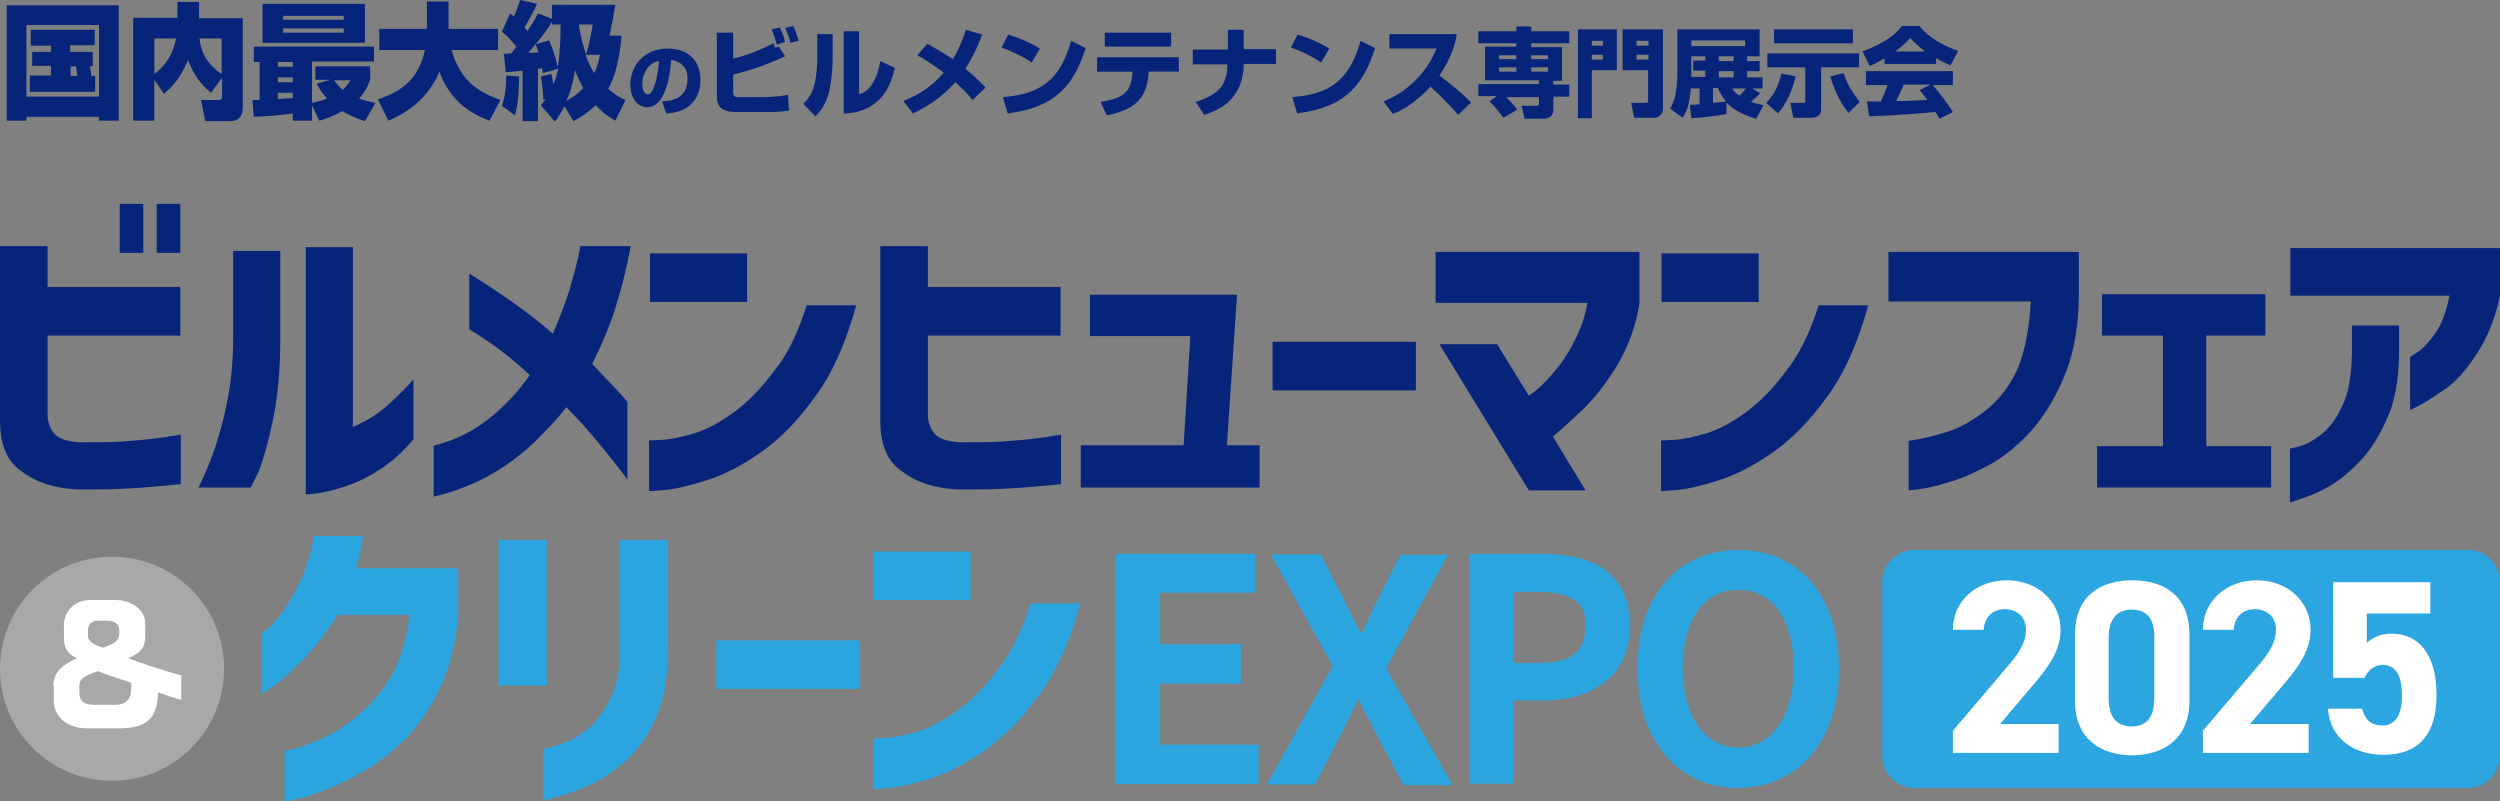 <?xml version="1.0" encoding="utf-8"?>
<!-- Generator: Adobe Illustrator 26.5.1, SVG Export Plug-In . SVG Version: 6.00 Build 0)  -->
<svg version="1.1" id="レイヤー_1" xmlns="http://www.w3.org/2000/svg" xmlns:xlink="http://www.w3.org/1999/xlink" x="0px"
	 y="0px" width="520px" height="166.7px" viewBox="0 0 520 166.7" style="enable-background:new 0 0 520 166.7;"
	 xml:space="preserve">
<rect x="0" y="0" width="520" height="166.7" fill="#808080" stroke="none"/>
<style type="text/css">
	.st0{fill:#06257A;}
	.st1{fill:#2CA6E0;}
	.st2{fill:#A7A8A8;}
	.st3{fill:#FFFFFF;}
</style>
<g>
	<g>
		<g>
			<g>
				<g>
					<path class="st0" d="M0,87.5V51.2h9.9v8.5h27.6v10.1H9.9v16.7c0.1,1.6,0.6,2.9,1.6,3.9c1,1,2.8,1.5,5.5,1.6
						c3.8,0,7.2,0,10.1-0.3c3-0.2,6.5-0.6,10.5-1.3v10.3c-3.9,0.4-7.4,0.7-10.7,0.9c-3.2,0.2-6.8,0.2-10.7,0.2
						c-4.7-0.2-8.6-1.4-11.6-3.7C1.5,96.1,0,92.5,0,87.5z M24.9,52.6V42.4h4.9v10.2H24.9z M32.6,52.6V42.4h4.9v10.2H32.6z"/>
					<path class="st0" d="M52.1,101.4H41.3c1.5-3.1,2.7-6,3.6-8.8c0.9-2.8,1.8-6,2.5-9.8c0.7-3.8,1.1-7.9,1.1-12.4V52.2h9.8v18.3
						c0,6.8-0.6,12.5-1.6,17.2c-1,4.7-2,8.1-2.9,10.4C52.7,100.3,52.2,101.4,52.1,101.4z M86,78.9v12.5c-2.3,2.7-4.7,4.8-7.2,6.4
						c-2.5,1.6-4.9,2.7-7.1,3.4c-2.2,0.7-4.1,1.2-5.7,1.4c-1.5,0.2-2.3,0.3-2.4,0.2V51.4h9.8v37.4c1.4-0.6,2.8-1.3,4.2-2.2
						c1.4-0.9,2.8-2,4.1-3.3C83.1,82,84.5,80.6,86,78.9z"/>
					<path class="st0" d="M90.2,103.3V92.7c4.4-1.1,8.3-3,11.7-5.8c3.4-2.7,6.1-5.7,8.3-8.9c-4-3.7-8.2-6.9-12.6-9.5V56.9
						c7.1,4.4,12.9,8.6,17.4,12.5c1.4-3.2,2.5-6.2,3.4-8.9c0.8-2.8,1.4-5,1.8-6.7c0.4-1.7,0.5-2.6,0.5-2.6h10.5
						c-0.9,4.7-1.9,8.8-3.1,12.5c-1.1,3.7-2.8,7.7-4.9,12c1,1.1,2.2,2.4,3.5,3.7c1.3,1.4,2.6,2.7,3.8,4.2v16.2c0,0-0.5-0.8-1.6-2.2
						c-1.1-1.4-2.6-3.3-4.5-5.6c-1.9-2.3-4.1-4.8-6.6-7.3c-2,2.6-4.4,5.1-7.1,7.7c-2.7,2.5-5.8,4.8-9.3,6.7
						C97.8,101,94.1,102.4,90.2,103.3z"/>
					<path class="st0" d="M135.2,62.7V52.7h20.2v10.1H135.2z M167.8,63.5h10.3c-2.2,7.9-5,14.3-8.7,19.2c-3.6,5-7.4,8.8-11.3,11.5
						c-3.9,2.7-7.6,4.6-11.1,5.7c-3.5,1.1-6.3,1.8-8.6,2c-2.2,0.2-3.3,0.3-3.4,0.2V91.6c0,0,0.9,0,2.6-0.1c1.7-0.1,3.9-0.5,6.6-1.3
						c2.7-0.8,5.5-2.3,8.5-4.5c3-2.2,5.7-5,8.2-8.4C163.7,74,165.9,69.4,167.8,63.5z"/>
					<path class="st0" d="M183.1,87.5V51.2h9.9v8.5h27.6v10.1H193v16.7c0.1,1.6,0.6,2.9,1.6,3.9c1,1,2.8,1.5,5.5,1.6
						c3.8,0,7.2,0,10.1-0.3c3-0.2,6.5-0.6,10.5-1.3v10.3c-3.9,0.4-7.4,0.7-10.7,0.9c-3.2,0.2-6.8,0.2-10.7,0.2
						c-4.7-0.2-8.6-1.4-11.6-3.7C184.6,96.1,183.1,92.5,183.1,87.5z"/>
					<path class="st0" d="M224.8,101.4v-8.8h21.4l1.4-22.7h-20.9v-8.6h30.6l-2.1,31.3h6.8v8.8H224.8z"/>
					<path class="st0" d="M264.7,81.3V71.1h29.8v10.1H264.7z"/>
					<path class="st0" d="M330.2,63h-31.6V52.4H341v10.7c-0.7,4.5-2.2,8.7-4.4,12.5c-2.3,3.8-4.6,6.9-7.1,9.3
						c-2.5,2.4-4.6,4.3-6.5,5.9l6.8,11.2H318l-18.6-30.4h12l6.6,10.7c1.4-0.9,3-2.3,4.7-4.3c1.8-2,3.4-4.3,4.7-6.9
						C328.8,68.5,329.7,65.8,330.2,63z"/>
					<path class="st0" d="M345.6,62.7V52.7h20.2v10.1H345.6z M378.3,63.5h10.3c-2.2,7.9-5,14.3-8.7,19.2c-3.6,5-7.4,8.8-11.3,11.5
						c-3.9,2.7-7.6,4.6-11.1,5.7c-3.5,1.1-6.3,1.8-8.6,2c-2.2,0.2-3.3,0.3-3.4,0.2V91.6c0,0,0.9,0,2.6-0.1c1.7-0.1,3.9-0.5,6.6-1.3
						c2.7-0.8,5.5-2.3,8.5-4.5c3-2.2,5.7-5,8.2-8.4C374.1,74,376.4,69.4,378.3,63.5z"/>
					<path class="st0" d="M422.4,62.7h-29.6V52.4h39.6v9.5c-0.1,6.3-1.1,11.8-3,16.3c-1.9,4.6-4.2,8.3-6.8,11.3
						c-2.6,2.9-5.4,5.2-8.3,6.9c-2.9,1.6-5.7,2.9-8.3,3.7c-2.6,0.8-4.8,1.4-6.4,1.6c-1.7,0.2-2.5,0.3-2.6,0.3V91.7
						c3.4-0.5,6.4-1.3,9-2.2c2.5-1,5.1-2.5,7.6-4.6c2.5-2.1,4.6-4.9,6.2-8.5C421.2,72.8,422.1,68.3,422.4,62.7z"/>
					<path class="st0" d="M436.2,101.4v-8.6h13.7v-23h-12.7v-8.6h34v8.6h-12.3v23h13.5v8.6H436.2z"/>
					<path class="st0" d="M509.5,61.5h-33.1v-9.9H520v9.9c-1,4.8-2.7,8.9-4.9,12.2c-2.2,3.4-4.4,5.8-6.6,7.3
						c-2.2,1.5-3.9,2.6-5.2,3.3c-1.3,0.7-2,1-2,1V74.2c0,0,0.6-0.3,1.6-1c1.1-0.7,2.2-1.9,3.6-3.8C507.8,67.6,508.8,64.9,509.5,61.5
						z M476.3,104.5V93.3c0,0,0.7-0.1,2.1-0.5c1.4-0.4,2.8-1.2,4.5-2.5c1.6-1.3,3.1-3.2,4.3-5.9c1.3-2.6,1.9-6.3,2-10.8v-5.9h9.8V74
						c-0.1,5.3-0.9,9.7-2.6,13.3c-1.6,3.6-3.5,6.6-5.7,8.8c-2.2,2.3-4.3,4-6.5,5.2C481.9,102.6,479.4,103.6,476.3,104.5z"/>
				</g>
				<g>
					<path class="st1" d="M65.3,111.5h10.2c-0.2,1.2-0.4,2.4-0.6,3.5c-0.3,1.1-0.5,2.2-0.8,3.2h21.2v9.9c-0.5,5.6-1.7,10.5-3.7,14.8
						c-2,4.3-4.4,7.8-7.1,10.6c-2.8,2.8-5.6,5-8.5,6.7s-5.6,3-8.1,4s-4.6,1.7-6.2,2c-1.6,0.4-2.4,0.5-2.5,0.5v-10.5
						c0,0,0.9-0.2,2.6-0.6c1.7-0.5,3.7-1.3,6.1-2.4c2.4-1.2,4.9-2.9,7.6-5.3c2.6-2.4,4.7-5.1,6.4-8.2c1.6-3.1,2.7-7,3.3-11.8H70.2
						c-2.5,3.9-4.9,7-7.3,9.4c-2.4,2.4-4.3,4.2-5.9,5.3c-1.6,1.1-2.4,1.7-2.5,1.6v-12.5c0,0,0.5-0.4,1.5-1.2c0.9-0.8,2-2.1,3.2-3.8
						c1.2-1.8,2.4-3.9,3.5-6.3C63.8,118,64.7,115,65.3,111.5z"/>
					<path class="st1" d="M103.7,142.6v-30.3h10v30.3H103.7z M113,166.5v-10.7c2.2-0.5,4.2-1.2,5.8-1.9c1.6-0.8,3.2-1.9,4.6-3.3
						c1.4-1.5,2.7-3.4,3.8-5.8c1.1-2.4,1.7-5.4,1.7-8.9v-23.6h10v23.6c0,5.4-0.9,10-2.6,13.7c-1.7,3.8-3.9,6.8-6.7,9.1
						c-2.8,2.3-5.4,4-7.8,5c-2.5,1-4.6,1.7-6.2,2.1C114,166.3,113.1,166.5,113,166.5z"/>
					<path class="st1" d="M149,143.3v-10.1h29.8v10.1H149z"/>
					<path class="st1" d="M181.7,124.8v-10.1h20.2v10.1H181.7z M214.4,125.5h10.3c-2.1,7.9-5,14.3-8.7,19.2
						c-3.6,5-7.4,8.8-11.3,11.5c-3.9,2.7-7.6,4.6-11.1,5.7c-3.5,1.1-6.3,1.8-8.6,2c-2.2,0.2-3.3,0.3-3.4,0.2v-10.5
						c0,0,0.9,0,2.6-0.1c1.7-0.1,3.9-0.5,6.6-1.3s5.5-2.3,8.5-4.5c3-2.2,5.7-5,8.2-8.4C210.2,136,212.5,131.4,214.4,125.5z"/>
				</g>
				<g>
					<polygon class="st1" points="232,163.1 232,115.2 261.1,115.2 261.1,123.3 241.3,123.3 241.3,134 258.1,134 258.1,142.2 
						241.3,142.2 241.3,154.9 261.8,154.9 261.8,163.1 					"/>
					<path class="st1" d="M291.8,163.1l-6.3-11.9l-3-5.8c-0.4,0.9-0.9,2-1.6,3.4c-0.3,0.6-0.7,1.4-1.2,2.4l-6.2,12h-10l13.7-24.7
						l-12.9-23.2h10.4c0,0,6.5,12.7,6.9,13.5c0.4,0.8,0.8,1.7,1.4,2.7l0.2,0.4c1.1-2.5,1.9-4.2,2.4-5.2l5.7-11.3h9.9l-12.9,23.6
						l13.8,24.3H291.8z"/>
					<path class="st1" d="M305.6,163.1v-47.9h14.9c12.3,0,18.5,5,18.5,14.9c0,5.1-1.7,9.1-5.1,11.7c-3.3,2.6-7.7,3.9-13.2,3.9h-5.9
						v17.3H305.6z M320,137.9c3.4,0,6-0.6,7.5-1.9c1.5-1.2,2.3-3.2,2.3-5.9c0-2.6-0.7-4.3-2.3-5.3c-1.6-1.1-4.2-1.7-7.8-1.7h-4.9
						v14.8H320z"/>
					<path class="st1" d="M361.5,163.9c-4.1,0-7.8-1-10.9-3.1c-3.2-2-5.6-5-7.4-8.7c-1.7-3.7-2.6-8.1-2.6-13.1c0-4.9,0.9-9.3,2.6-13
						c1.8-3.7,4.2-6.6,7.4-8.6c3.2-2,6.8-3,10.9-3c4.1,0,7.8,1,11,3c3.2,2,5.7,4.9,7.4,8.6c1.7,3.7,2.6,8.1,2.6,13
						c0,5-0.9,9.4-2.6,13.1c-1.8,3.7-4.2,6.7-7.4,8.7C369.3,162.8,365.6,163.9,361.5,163.9z M361.5,122.7c-2.3,0-4.3,0.6-6,1.9
						c-1.7,1.3-3.1,3.1-4,5.5c-1,2.5-1.5,5.4-1.5,8.8c0,3.4,0.5,6.4,1.5,8.9c1,2.5,2.3,4.4,4.1,5.7c1.7,1.3,3.7,2,5.9,2s4.2-0.6,6-2
						c1.7-1.3,3.1-3.2,4.1-5.7c1-2.5,1.5-5.5,1.5-8.9c0-3.4-0.5-6.3-1.5-8.8c-1-2.4-2.3-4.3-4-5.5
						C365.8,123.3,363.8,122.7,361.5,122.7z"/>
				</g>
				<g>
					<path class="st2" d="M46.6,139.1c0,12.9-10.4,23.3-23.3,23.3S0,152,0,139.1c0-12.9,10.4-23.3,23.3-23.3S46.6,126.2,46.6,139.1"
						/>
					<path class="st3" d="M11.1,142.6c0-2.4,1.4-4.1,4.9-5.7c-1.9-0.8-2.7-2-2.7-4.3v-2.8c0.1-2.9,2.5-5.1,5.7-5h4.7
						c3.7-0.1,6.6,2.1,6.5,5v2.8c-0.1,2.2-1,3.3-3.6,4.3c2.6,1,8.5,2.9,11.1,3.6v5.1c-2.6-0.8-3.2-1-4.8-1.6
						c-0.2,5.4-2.3,7.4-7.9,7.5h-7c-4-0.1-6.7-2.3-6.8-5.5V142.6z M23.8,146.6c1.4,0,2.5-0.4,3-1.3c0.4-0.6,0.5-1.2,0.5-2.6
						c0-0.1,0-0.4,0-0.7c-3.3-1.1-4.4-1.4-6.9-2.4c-2.9,0.9-4,1.7-3.9,3.2v1.4c0.1,1.7,0.9,2.3,2.9,2.4H23.8z M18.3,132.2
						c-0.1,1,1,1.9,3.1,2.5c2.5-0.8,3.3-1.5,3.4-2.7v-1.1c-0.1-1.2-0.9-1.7-2.4-1.8h-2.1c-1.2,0-2,0.8-2,1.9V132.2z"/>
				</g>
				<g>
					<path class="st1" d="M467.9,163.9c0,0,3,0,6.7,0h38.7c3.7,0,6.7-3,6.7-6.7v-36.1c0-3.7-3-6.7-6.7-6.7h-38.7
						c-3.7,0-9.7,0-13.4,0h-63c-3.7,0-6.7,3-6.7,6.7v36.1c0,3.7,3,6.7,6.7,6.7h63C464.9,163.9,467.9,163.9,467.9,163.9z"/>
					<g>
						<path class="st3" d="M428.1,156.6h-21.9V152l11.9-14c2.2-2.6,3.3-4.7,3.3-7c0-2.9-2.1-4.3-4.4-4.3c-2.4,0-4.2,1.5-4.4,4.3
							h-6.4c0-6.1,5-10.3,11.2-10.3c6.4,0,11.2,4.4,11.2,10.3c0,4.7-3.1,8.3-5.3,11l-7.3,8.6h12.2V156.6z"/>
						<path class="st3" d="M455.4,145.8c0,8-5.6,11.3-11.9,11.3c-6.4,0-11.9-3.3-11.9-11.3V132c0-8.3,5.6-11.3,11.9-11.3
							c6.4,0,11.9,3,11.9,11.3V145.8z M443.4,126.8c-3.2,0-4.8,2.1-4.8,5.9v12.5c0,3.8,1.5,5.9,4.8,5.9c3.2,0,4.7-2.1,4.7-5.9v-12.5
							C448.2,128.8,446.6,126.8,443.4,126.8z"/>
						<path class="st3" d="M480.1,156.6h-21.9V152l11.9-14c2.2-2.6,3.3-4.7,3.3-7c0-2.9-2.1-4.3-4.4-4.3c-2.4,0-4.2,1.5-4.4,4.3
							h-6.4c0-6.1,5-10.3,11.2-10.3c6.4,0,11.2,4.4,11.2,10.3c0,4.7-3.1,8.3-5.3,11l-7.3,8.6h12.2V156.6z"/>
						<path class="st3" d="M491.8,141h-6.5v-19.9h20.2v6.5h-13.2v6.1c1-0.9,2.6-1.9,5.2-1.9c5.5,0,9.3,4.2,9.3,12.7
							c0,8.4-3.8,12.5-11.1,12.5c-6,0-11-3.3-11.5-9.6h7.1c0.6,2.3,1.9,3.5,4.2,3.5c2.6,0,4.1-2,4.1-6.1c0-4.3-1.2-6.5-4.1-6.5
							C493.7,138.4,492.6,139.4,491.8,141z"/>
					</g>
				</g>
			</g>
		</g>
	</g>
	<path class="st0" d="M1.4,1.1h23.3v24h-4.1v-0.8H5.5v0.8H1.4V1.1z M5.5,5.2v14.9h15.1V5.2H5.5z M18.7,13.8c0.2,0.9,0.3,1.7,0.3,2
		h0.8v3.3H6.2v-3.4h4.4v-2H6.7v-2.9h3.9V9.5H6.4V6.2h13.3v3.2h-5.1v1.4h4.7v2.9L18.7,13.8L18.7,13.8z M14.7,13.8v2h1.4
		c-0.2-1.2-0.2-1.4-0.3-2H14.7z"/>
	<path class="st0" d="M46.1,16.3l-2.2,3c-2.5-2.1-3.6-3.9-4.8-6.8c-1.3,3-2.5,4.9-5,7l-2-2.9v8.5h-4.4V3.7h9.2V0.4h4.5v3.4h9.1v18.6
		c0,1.3-0.5,2.8-2.6,2.8h-5.2l-0.9-4.4h3.7c0.7,0,0.7-0.6,0.7-0.8v-3.7H46.1z M32.1,8v7.4c3.6-2.7,4.3-6.2,4.5-7.4H32.1z M46.1,8
		h-4.6c0.2,1.9,0.8,4.8,4.6,7.4V8z"/>
	<path class="st0" d="M75.9,25.2c-2-0.6-3.3-1.3-4.7-2.1c-2,1.2-3.7,1.7-4.8,2l-1.5-3.2v3.2h-4v-1.5c-2.7,0.4-5.4,0.6-8.1,0.7
		l-0.3-3.5c0.4,0,0.5,0,1.5,0v-7.9h-1.2V9.7h25v3.1H64.9v8.6c1.3-0.3,1.8-0.4,3.1-0.9c-1.2-1.4-1.8-2.4-2.1-3.1l2.8-0.8h-3.1v-2.8
		H77v2.8c-0.3,0.7-0.7,2.1-2.3,3.9c1,0.4,1.9,0.6,3.4,0.9L75.9,25.2z M54.6,0.8h21.3v8.1H54.6V0.8z M57.8,12.9v1h3.1v-1H57.8z
		 M57.8,16.1v1h3.1v-1H57.8z M60.9,19.3h-3.1v1.3c0.7,0,2.5-0.2,3.1-0.2V19.3z M58.9,3.3v0.8h12.6V3.3H58.9z M58.9,5.9v0.9h12.6V5.9
		H58.9z M69.5,16.7c0.6,0.8,1.1,1.4,1.8,2c0.8-0.8,1.2-1.4,1.6-2H69.5z"/>
	<path class="st0" d="M78.6,20.7c5.7-2,8.5-4.7,9.8-10.3h-9.5V6h9.9V0.3h4.5v5.4V6h10.3v4.4h-9.7c1.8,5.9,4.7,8.4,10.2,10.4
		l-2.3,4.3c-1-0.4-2.6-1-4.5-2.3c-3.8-2.7-5.3-6.2-5.9-7.9c-2.8,6.8-8.6,9.3-10.6,10.2L78.6,20.7z"/>
	<path class="st0" d="M108.7,14.7L108.7,14.7c-2.8,0.3-3.1,0.3-3.5,0.3l-0.4-3.8c0.4,0,0.5,0,1.5-0.1c0.4-0.4,0.7-0.9,1.1-1.4
		c-1.4-1.7-2-2.3-3-3.1l1.7-3.8c0.3,0.2,0.4,0.3,0.8,0.6c0.5-1.1,0.7-1.7,1.3-3.4l3.5,0.8c-0.9,2-1.6,3.2-2.6,4.9
		c0.4,0.4,0.4,0.5,0.6,0.8c0.8-1.2,1.6-2.5,2.2-3.7l2.9,1.1V1H128c-0.2,1.3-0.8,4.6-1.2,6.4h2.5c-0.4,4.9-1.5,9-2.8,11.1
		c1.4,1.2,2.6,1.9,3.6,2.3l-2.1,4.3c-0.9-0.5-2.4-1.4-4.1-3.2c-2,1.9-3.6,2.7-4.6,3.3l-1.9-3.1c-1,1.9-1.6,2.7-2,3.2l-2.9-3.4
		c0.3-0.4,0.6-0.7,1-1.3l-0.5,0.1c0-1.7-0.4-4.1-0.5-4.8l2.2-0.5c0.1,0.5,0.2,0.9,0.4,2.2c0.7-1.8,0.9-2.8,1-3.3l-3.2,0.9
		c-0.1-0.5-0.1-0.7-0.1-1c-0.2,0-0.7,0.1-0.9,0.1v10.9h-3.2C108.7,25.2,108.7,14.7,108.7,14.7z M108,15.9c-0.1,4.5-0.4,6.4-0.9,8.1
		l-2.7-2c0.7-2,0.9-4.1,0.9-6.3L108,15.9z M112,10.9c-0.2-0.8-0.5-1.5-0.6-1.7c-0.1,0.1-0.8,0.9-1.5,1.8
		C110.2,11,111.9,10.9,112,10.9z M114.8,5.1V4.5c-1,1.7-2.1,3.2-3.4,4.7l2.8-0.8c0.8,1.8,1.3,3.3,1.8,5.5c0.2-0.7,0.6-3.8,0.6-8.8
		H114.8z M117.8,21c1.6-0.9,2.6-1.7,3.5-2.7c-1-1.9-1.5-3.1-1.7-3.8C119.2,17.6,118.4,19.7,117.8,21z M120.4,5.1
		c0,0.2,0.5,3.4,1.5,6.2c0.6-1.6,1.2-5.1,1.4-6.2H120.4z M121.8,11.4c0.7,2,1.4,3.2,1.8,3.8c0.8-1.6,1-2.9,1.2-3.8H121.8z"/>
	<path class="st0" d="M137.7,21.1c1.7-0.1,5.3-0.4,5.3-4.7c0-1.5-0.5-2.3-0.8-2.6c-0.7-0.8-1.5-1.2-2.6-1.3c-0.1,1.4-0.7,9.8-5,9.8
		c-2.2,0-3.5-2.2-3.5-4.7c0-3.5,2.5-7.5,7.8-7.5c3.7,0,6.8,2,6.8,6.6c0,1.8-0.5,3.7-2.2,5.2c-1.6,1.4-4,1.7-4.9,1.7L137.7,21.1z
		 M135.2,13.6c-1.1,1-1.6,2.5-1.6,3.9c0,0.6,0.2,2.1,1.1,2.1c0.5,0,0.9-0.4,1.2-1.2c0.4-0.8,0.9-2.6,1.2-5.7
		C136.7,12.7,136,12.9,135.2,13.6z"/>
	<path class="st0" d="M152.5,6.8v5.4c3.5-0.9,5.6-1.8,8.4-3.2c0,0,0.2,0.6,0.3,0.9l0.8-0.2l1.3,2c-2.8,1.3-6.5,2.8-10.8,3.8v3.6
		c0,0.9,0.2,1.1,1.3,1.1h5.8c0.1,0,2.7-0.2,2.7-0.2c1.1-0.2,1.2-0.2,1.6-0.3l0.2,3.3c-1.5,0.2-2.9,0.3-4,0.3h-7c-3,0-4-1.2-4-3.2
		V6.8H152.5z M161.6,9.3c-0.6-2.1-0.9-2.7-1.1-3.2l1.7-0.4c0.4,0.8,0.9,2.1,1.1,3L161.6,9.3z M164.4,8.9c-0.1-0.6-0.5-1.9-1.1-3.1
		l1.7-0.4c0.5,0.9,1,2.7,1.1,3.1L164.4,8.9z"/>
	<path class="st0" d="M173.2,11.8c0,2.2-0.2,4.4-0.6,6.6c-0.4,2.2-1.4,4.3-3,5.8l-2.5-2.6c0.7-0.7,1.9-1.9,2.4-4.5
		c0.2-0.8,0.5-2.8,0.5-4.9V7.1h3.2L173.2,11.8L173.2,11.8z M178.7,19.6c0.7-0.2,1.9-0.6,3-2.6c1-1.7,1.2-3.4,1.4-4.3l3,1.4
		c-0.5,2.5-1.5,5-3.4,6.8c-2.7,2.5-5.9,2.7-7.2,2.7V6.5h3.2V19.6z"/>
	<path class="st0" d="M202.3,20.8c-0.9-1.1-1.8-2.1-3.6-3.7c-2.9,3.3-6.1,5.2-8.8,6.5l-2-2.6c3.5-1.4,6-3.1,8.4-5.9
		c-2.7-2-4.4-3-5.5-3.6l2.1-2.4c2.8,1.6,4.1,2.4,5.3,3.2c1.5-2.5,2.2-4.6,2.7-6.1l3.4,1c-1.5,3.9-2.6,5.7-3.5,7.1
		c2,1.6,3.2,2.9,4.2,3.9L202.3,20.8z"/>
	<path class="st0" d="M214.6,13c-1.9-1.3-4.2-2.4-6.3-3.1l1.4-2.7c2.7,0.8,4.8,1.8,6.6,2.9L214.6,13z M208.6,20.2
		c7.5-0.6,11.8-3.2,14.2-11.7l3,1.5c-3.2,10.6-9.4,12.6-16.2,13.6L208.6,20.2z"/>
	<path class="st0" d="M245.2,11.9v3h-6.3v0.3c-0.3,5.5-3.2,7.7-8.7,8.8l-1.3-2.8c5.5-0.8,6.2-2.7,6.6-5.4c0-0.2,0-0.4,0.1-0.6v-0.3
		h-7.4v-3C228.2,11.9,245.2,11.9,245.2,11.9z M243.6,6.8v2.9h-13.8V6.8H243.6z"/>
	<path class="st0" d="M255.4,10.2v-4h3.3v4h6.7v3.1h-6.7c0,2.3-0.6,4.8-2.1,6.7c-1.4,1.9-3.6,3.1-6.1,3.9l-1.8-2.7
		c2.2-0.7,4.1-1.6,5.2-3c1.3-1.5,1.4-4.2,1.4-4.3v-0.5h-7.2v-3.1h7.3V10.2z"/>
	<path class="st0" d="M274.8,13c-1.9-1.3-4.2-2.4-6.3-3.1l1.4-2.7c2.7,0.8,4.8,1.8,6.6,2.9L274.8,13z M268.8,20.2
		c7.5-0.6,11.8-3.2,14.2-11.7l3,1.5c-3.2,10.6-9.4,12.6-16.2,13.6L268.8,20.2z"/>
	<path class="st0" d="M287.8,21.1c1.1-0.5,4-1.6,7-4.8c2.6-2.7,3.5-5.1,4-6.2H289v-3h14c-0.2,1.4-0.8,4.5-3.6,8.6
		c2.3,1.7,4.6,3.6,6.6,5.6l-2.7,2.6c-1.9-2.2-4.4-4.7-5.8-5.9c-0.3,0.4-1,1.2-2.1,2.1c-2.7,2.4-4.7,3.2-5.7,3.6L287.8,21.1z"/>
	<path class="st0" d="M311.3,20h-3.8v-2.5h12.6v-0.8h-11.2v-7h6.5V9h-7.9V6.5h7.9v-1h3.1v1h7.9V9h-7.9v0.8h6.4v7h-1.8v0.8h3.3v2.5
		h-3.3v2.8c0,1.4-1.3,1.8-1.9,1.8h-4.1l-0.6-2.7h3.1c0.4,0,0.5-0.1,0.5-0.5v-1.3h-6.8c0.8,0.8,1.6,1.7,2.3,2.6l-2.9,1.7
		c-0.5-0.7-1.6-2.2-2.9-3.4L311.3,20z M311.8,11.5v0.8h3.6v-0.8H311.8z M311.8,14v0.9h3.6V14H311.8z M318.5,11.5v0.8h3.5v-0.8H318.5
		z M318.5,14v0.9h3.5V14H318.5z"/>
	<path class="st0" d="M328.2,6.1h8.1v8.5h-5.2v10h-2.9V6.1z M331.1,9.5h2.3v-1h-2.3V9.5z M331.1,12.4h2.3v-1h-2.3V12.4z M337.6,6.1
		h8.3v16.4c0,1.3-0.9,2-1.9,2h-4.1l-0.6-3.1h3c0.5,0,0.5-0.1,0.5-0.6v-6.2h-5.3V6.1H337.6z M340.4,9.5h2.5v-1h-2.5V9.5z M340.4,12.4
		h2.5v-1h-2.5V12.4z"/>
	<path class="st0" d="M366.1,19.4c-0.4,0.4-0.6,0.7-1.9,1.8c1,0.3,1.7,0.5,2.6,0.7l-1.5,2.8c-1.2-0.3-4.3-1.3-6.2-3.4v2.4
		c-2.2,0.5-5.8,0.8-7.3,0.9l-0.3-2.8c0.7,0,0.9,0,2-0.1v-3.3h-1.8c-0.3,3.6-1,5-1.7,6.1l-2.6-1.9c0.3-0.7,0.9-1.7,1.1-3
		c0.1-0.5,0.4-2.4,0.4-4.5v-9H366v5.6h-2.6v1h2.6v2.1h-2.6v1.3h3.2v2.3h-2.1L366.1,19.4z M354.7,11.7h-2.9V15c0,0.5,0,0.5,0,1h2.9
		v-1.3h-2.5v-2.1h2.5V11.7z M363,8.4h-11.2v1.2H363V8.4z M356.3,21.4c1.8-0.2,2.1-0.2,2.7-0.3c-0.9-1.1-1.3-2-1.7-2.8h-1V21.4z
		 M360.6,11.7h-3.1v1h3.1V11.7z M360.6,14.8h-3.1v1.3h3.1V14.8z M360.3,18.4c0.4,0.6,0.7,1,1.5,1.5c0.6-0.6,1-1.1,1.4-1.5H360.3z"/>
	<path class="st0" d="M373.5,15.9c-0.7,3-2,5.8-3.7,7.7l-2.4-2.2c1.8-1.9,2.6-3.8,3.1-6.1L373.5,15.9z M367.7,11.1h19V14h-7.9v8.7
		c0,1.3-0.9,1.8-2,1.8H373l-0.6-3.1h2.7c0.4,0,0.4-0.3,0.4-0.5V14h-7.9v-2.9H367.7z M369,6.1h16.4V9H369V6.1z M384.5,23.5
		c-2-2.4-3.2-5.5-3.8-7.6l2.8-0.7c0.6,2.2,1.9,4.2,3.3,6L384.5,23.5z"/>
	<path class="st0" d="M391.9,12.2c-1.6,0.9-2.4,1.3-3,1.5l-1.5-3c4.7-1.8,6.9-3.5,8.2-5.3h3.6c2.1,2.5,5,4.1,8.1,5.2l-1.6,3
		c-0.7-0.3-1.6-0.7-3-1.5v1.2H392v-1.1H391.9z M403.4,24.7c-0.3-0.5-0.4-0.8-0.8-1.4c-8.6,0.7-9.3,0.7-13.8,0.9l-0.5-3.1
		c0.4,0,0.5,0,0.7,0c0.3,0,1.9,0,2.2,0c0.5-1.1,1-2.1,1.4-3.4h-4.5v-2.9h18.1v2.9H402c1.7,1.9,3,3.7,4.2,5.6L403.4,24.7z
		 M400.4,10.7c-1.7-1.3-2.5-2.2-3.1-2.8c-0.5,0.6-1.2,1.4-3.1,2.8H400.4z M401.6,17.6H396c-0.6,1.3-1,2.2-1.6,3.4c1.4,0,1.6,0,2,0
		c0.7,0,3.9-0.2,4.5-0.2c-0.8-1.1-1.2-1.5-1.6-2.1L401.6,17.6z"/>
</g>
</svg>
